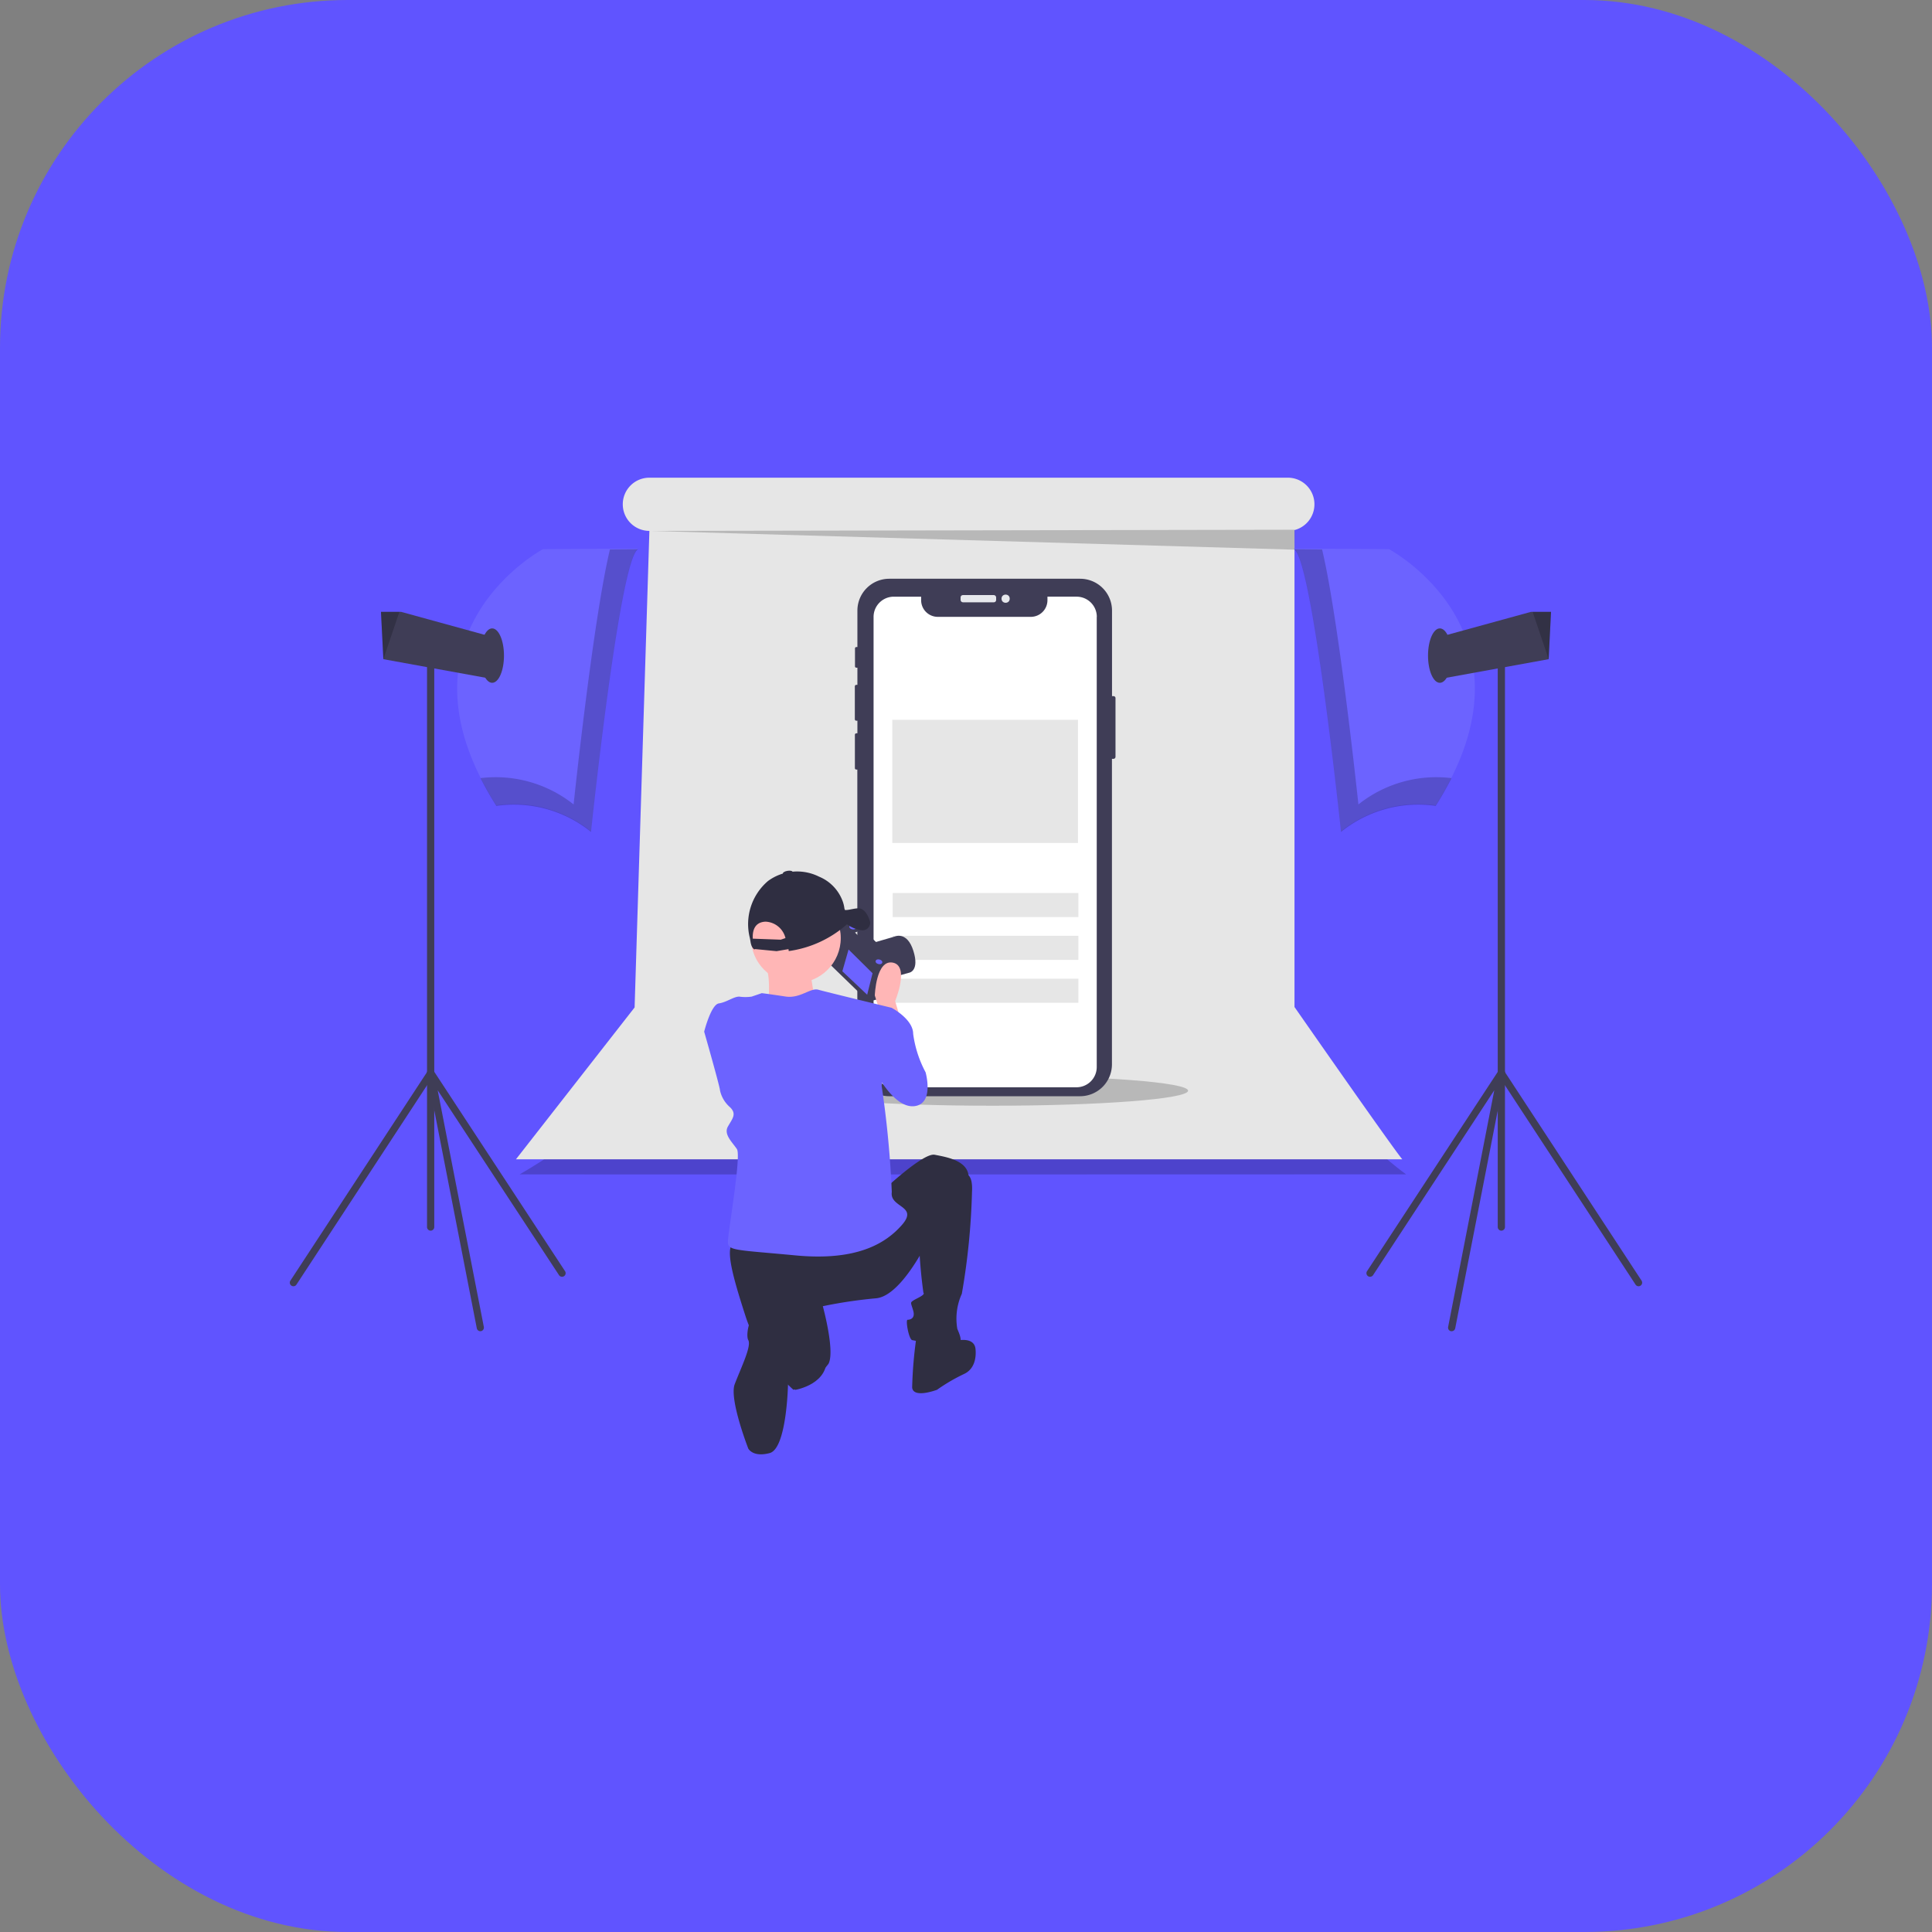 <svg xmlns="http://www.w3.org/2000/svg" xmlns:xlink="http://www.w3.org/1999/xlink" id="Component_26_1" data-name="Component 26 &#x2013; 1" width="100" height="100" viewBox="0 0 100 100"><rect x="0" y="0" width="100" height="100" fill="#808080" stroke="none"/><defs><clipPath id="clip-path"><rect id="Rectangle_394" data-name="Rectangle 394" width="70" height="70" rx="18" transform="translate(757 4486)" fill="#fff"></rect></clipPath></defs><rect id="Rectangle_393" data-name="Rectangle 393" width="100" height="100" rx="18" fill="#6054ff"></rect><g id="Mask_Group_51" data-name="Mask Group 51" transform="translate(-742 -4471)" clip-path="url(#clip-path)"><g id="undraw_product_photography_91i2" transform="translate(757 4495.725)"><path id="Path_1820" data-name="Path 1820" d="M30.666,39.957s.147,2.938-6.121,6.561c0,0-.007.016,45.88,0,0,0-5.239-3.721-5.582-7.883" transform="translate(-12.646 -10.459)" opacity="0.2"></path><path id="Path_1821" data-name="Path 1821" d="M64.649,37.857V13.17a1.377,1.377,0,0,0,1.032-1.333h0A1.377,1.377,0,0,0,64.3,10.459H31.258a1.377,1.377,0,0,0-1.377,1.377h0a1.377,1.377,0,0,0,1.377,1.377h0l-.765,24.666L24.351,45.74h45.88S70.2,45.82,64.649,37.857Z" transform="translate(-12.646 -10.459)" fill="#e6e6e6"></path><ellipse id="Ellipse_299" data-name="Ellipse 299" cx="10.117" cy="0.778" rx="10.117" ry="0.778" transform="translate(26.261 30.951)" opacity="0.2"></ellipse><path id="Path_1822" data-name="Path 1822" d="M18.612,2.754,52,3.726l.014-1.032Z" opacity="0.2"></path><path id="Path_1823" data-name="Path 1823" d="M55.384,21.871v3.035a.106.106,0,0,1-.106.106H55.2V40.824a1.65,1.65,0,0,1-1.65,1.65h-9.88a1.649,1.649,0,0,1-1.649-1.65V25.567H41.97a.075.075,0,0,1-.075-.074V23.765a.075.075,0,0,1,.075-.075h.055v-.651h-.055a.078.078,0,0,1-.078-.079v-1.7a.078.078,0,0,1,.078-.078h.055v-.888h-.056a.069.069,0,0,1-.069-.069v-.93a.07.07,0,0,1,.069-.07h.056V17.339a1.649,1.649,0,0,1,1.649-1.649h9.88a1.65,1.65,0,0,1,1.65,1.649v4.426h.075a.106.106,0,0,1,.106.106Z" transform="translate(-12.646 -10.459)" fill="#3f3d56"></path><rect id="Rectangle_397" data-name="Rectangle 397" width="1.84" height="0.374" rx="0.117" transform="translate(34.72 6.076)" fill="#e6e8ec"></rect><circle id="Ellipse_300" data-name="Ellipse 300" cx="0.212" cy="0.212" r="0.212" transform="translate(36.839 6.051)" fill="#e6e8ec"></circle><path id="Path_1824" data-name="Path 1824" d="M54.413,17.665v23.3a1.047,1.047,0,0,1-1.047,1.046H43.909a1.045,1.045,0,0,1-1.047-1.046v-23.3a1.047,1.047,0,0,1,1.047-1.047h1.415V16.8a.862.862,0,0,0,.862.862H51a.862.862,0,0,0,.862-.862v-.182h1.508a1.046,1.046,0,0,1,1.047,1.047Z" transform="translate(-12.646 -10.459)" fill="#fff"></path><rect id="Rectangle_398" data-name="Rectangle 398" width="9.612" height="1.248" transform="translate(31.205 21.495)" fill="#e6e6e6"></rect><rect id="Rectangle_399" data-name="Rectangle 399" width="9.612" height="1.248" transform="translate(31.205 23.713)" fill="#e6e6e6"></rect><rect id="Rectangle_400" data-name="Rectangle 400" width="9.612" height="1.248" transform="translate(31.205 25.932)" fill="#e6e6e6"></rect><rect id="Rectangle_401" data-name="Rectangle 401" width="9.612" height="6.377" transform="translate(31.185 12.53)" fill="#e6e6e6"></rect><path id="Path_1825" data-name="Path 1825" d="M30.683,14.127l-4.929.031s-8.113,4.317-2.419,13.257a6.354,6.354,0,0,1,4.9,1.347S29.734,14.464,30.683,14.127Z" transform="translate(-12.646 -10.459)" fill="#6c63ff"></path><path id="Path_1826" data-name="Path 1826" d="M29.217,14.172c-.883,3.689-1.881,13.2-1.881,13.2a6.468,6.468,0,0,0-4.82-1.362,16.329,16.329,0,0,0,.82,1.438,6.354,6.354,0,0,1,4.9,1.347s1.5-14.3,2.449-14.635Z" transform="translate(-12.646 -10.459)" opacity="0.2"></path><path id="Path_1827" data-name="Path 1827" d="M10.658,8.291l-.429,2.082L4.843,9.394h0L4.719,6.944H5.759Z" fill="#3f3d56"></path><path id="Path_1828" data-name="Path 1828" d="M5.673,6.944l-.83,2.45h0L4.719,6.944Z" opacity="0.2"></path><ellipse id="Ellipse_301" data-name="Ellipse 301" cx="0.612" cy="1.408" rx="0.612" ry="1.408" transform="translate(9.862 7.801)" fill="#3f3d56"></ellipse><path id="Path_1829" data-name="Path 1829" d="M19.936,49.432a.187.187,0,0,1-.187-.187V19.669a.187.187,0,1,1,.374,0V49.245a.187.187,0,0,1-.187.187Z" transform="translate(-12.646 -10.459)" fill="#3f3d56"></path><path id="Path_1830" data-name="Path 1830" d="M22.508,54.637a.187.187,0,0,1-.183-.151L19.753,41.3a.187.187,0,0,1,.34-.138l6.8,10.368a.187.187,0,1,1-.313.205L20.3,42.165l2.389,12.249a.187.187,0,0,1-.148.22.19.19,0,0,1-.036,0Z" transform="translate(-12.646 -10.459)" fill="#3f3d56"></path><path id="Path_1831" data-name="Path 1831" d="M12.833,52.31a.187.187,0,0,1-.156-.29l7.1-10.838a.187.187,0,1,1,.313.205l-7.1,10.838A.187.187,0,0,1,12.833,52.31Z" transform="translate(-12.646 -10.459)" fill="#3f3d56"></path><path id="Path_1832" data-name="Path 1832" d="M64.61,14.127l4.929.031s8.113,4.317,2.419,13.257a6.354,6.354,0,0,0-4.9,1.347S65.559,14.464,64.61,14.127Z" transform="translate(-12.646 -10.459)" fill="#6c63ff"></path><path id="Path_1833" data-name="Path 1833" d="M66.076,14.172c.883,3.689,1.881,13.2,1.881,13.2a6.468,6.468,0,0,1,4.82-1.362,16.331,16.331,0,0,1-.82,1.438,6.354,6.354,0,0,0-4.9,1.347s-1.5-14.3-2.449-14.635Z" transform="translate(-12.646 -10.459)" opacity="0.2"></path><path id="Path_1834" data-name="Path 1834" d="M59.342,8.291l.429,2.082,5.387-.979h0l.122-2.449H64.241Z" fill="#3f3d56"></path><path id="Path_1835" data-name="Path 1835" d="M64.328,6.944l.83,2.45h0l.122-2.449Z" opacity="0.2"></path><ellipse id="Ellipse_302" data-name="Ellipse 302" cx="0.612" cy="1.408" rx="0.612" ry="1.408" transform="translate(58.914 7.801)" fill="#3f3d56"></ellipse><path id="Path_1836" data-name="Path 1836" d="M75.356,49.432a.187.187,0,0,1-.187-.187V19.669a.187.187,0,1,1,.374,0V49.245a.187.187,0,0,1-.187.187Z" transform="translate(-12.646 -10.459)" fill="#3f3d56"></path><path id="Path_1837" data-name="Path 1837" d="M72.785,54.637a.189.189,0,0,1-.036,0,.187.187,0,0,1-.148-.22L74.99,42.165l-6.274,9.57a.187.187,0,0,1-.313-.205l6.8-10.368a.187.187,0,0,1,.34.138L72.968,54.486a.187.187,0,0,1-.183.151Z" transform="translate(-12.646 -10.459)" fill="#3f3d56"></path><path id="Path_1838" data-name="Path 1838" d="M82.459,52.31a.187.187,0,0,1-.157-.085L75.2,41.387a.187.187,0,0,1,.313-.205l7.1,10.838a.187.187,0,0,1-.156.29Z" transform="translate(-12.646 -10.459)" fill="#3f3d56"></path><path id="Path_1839" data-name="Path 1839" d="M43.38,36.45l1.341-.373s.525-.1.2-1.131-.958-.739-.958-.739l-1.19.346-.47.145.661.927.055.618Z" transform="translate(-12.646 -10.459)" fill="#3f3d56"></path><path id="Path_1840" data-name="Path 1840" d="M28.143,23.28l-.421,1.681,2.156,2.089.185.046.494-.139.421-1.681-.426-.448.436-.114-.93-.9-.485.1-.389-.386.263-.1.025-.1-.318-.25Z" fill="#3f3d56"></path><path id="Path_1841" data-name="Path 1841" d="M30.163,25.65l-.278,1.112L28.6,25.548l.322-1.128Z" fill="#6c63ff"></path><path id="Path_1842" data-name="Path 1842" d="M28.143,23.28l-.059.236L30.228,25.6l.185.046.479-.13h.026l.06-.24-.426-.448.436-.114-.93-.9-.485.1-.389-.386.263-.1.025-.1-.318-.25Z" fill="none" stroke="#3f3d56" stroke-miterlimit="10" stroke-width="0.079"></path><ellipse id="Ellipse_303" data-name="Ellipse 303" cx="0.121" cy="0.178" rx="0.121" ry="0.178" transform="translate(28.931 23.332) rotate(-75.943)" fill="#6c63ff"></ellipse><ellipse id="Ellipse_304" data-name="Ellipse 304" cx="0.121" cy="0.178" rx="0.121" ry="0.178" transform="translate(30.293 25.131) rotate(-75.943)" fill="#6c63ff"></ellipse><path id="Path_1843" data-name="Path 1843" d="M44.271,38.543l-.292-.994s.76-1.813-.117-1.989-.936,1.7-.936,1.7l.351,1.111Z" transform="translate(-12.646 -10.459)" fill="#ffb6b6"></path><circle id="Ellipse_305" data-name="Ellipse 305" cx="2.323" cy="2.323" r="2.323" transform="translate(23.872 21.504)" fill="#ffb6b6"></circle><path id="Path_1844" data-name="Path 1844" d="M39.593,35.927s.137,1.708.478,1.845-3.69,1.093-3.69,1.093L37.407,37.7s.205-1.777-.273-2.187Z" transform="translate(-12.646 -10.459)" fill="#ffb6b6"></path><path id="Path_1845" data-name="Path 1845" d="M42.867,38.017,43.8,37.9s1.111.585,1.111,1.345a5.853,5.853,0,0,0,.643,1.989s.468,1.638-.585,1.755-1.989-1.755-1.989-1.755Z" transform="translate(-12.646 -10.459)" fill="#6c63ff"></path><path id="Path_1846" data-name="Path 1846" d="M43.394,47.317s2.047-1.93,2.632-1.813,1.755.292,1.755,1.17S45.85,49.6,45.85,49.6s-1.462,3.217-2.866,3.334a24.226,24.226,0,0,0-2.749.409s.643,2.34.292,2.983a3.929,3.929,0,0,1-1.813,1.345,8.969,8.969,0,0,1-2.457-3.743c-.7-2.164-1.17-3.8-.526-3.919S43.394,47.317,43.394,47.317Z" transform="translate(-12.646 -10.459)" fill="#2f2e41"></path><path id="Path_1847" data-name="Path 1847" d="M47.605,46.5s.409-.058.351.936A35.618,35.618,0,0,1,47.43,52.7a3.11,3.11,0,0,0-.234,1.813c.117.292.351.76-.058.819a12.459,12.459,0,0,1-2.281-.234c-.175-.058-.351-1.053-.234-1.053s.409-.058.292-.468-.175-.409,0-.526.643-.292.526-.409a25.733,25.733,0,0,1-.234-2.866Z" transform="translate(-12.646 -10.459)" fill="#2f2e41"></path><path id="Path_1848" data-name="Path 1848" d="M47.02,55.154s.994-.292,1.111.351c0,0,.175.994-.585,1.345a9.4,9.4,0,0,0-1.4.819s-1.228.468-1.287-.117a21.766,21.766,0,0,1,.234-2.691Z" transform="translate(-12.646 -10.459)" fill="#2f2e41"></path><path id="Path_1849" data-name="Path 1849" d="M40.411,55.856l-1.872-1.521s.351,1.872-.117,2.223l-.214.625.6.49S40.645,57.377,40.411,55.856Z" transform="translate(-12.646 -10.459)" fill="#2f2e41"></path><path id="Path_1850" data-name="Path 1850" d="M37.779,53.282a1.455,1.455,0,0,1,1.053,1.579c-.175,1.228-.4,2.563-.4,2.563s-.067,3.286-.945,3.52-1.111-.234-1.111-.234-1-2.568-.7-3.334c.358-.927.873-1.968.7-2.281S36.492,53.107,37.779,53.282Z" transform="translate(-12.646 -10.459)" fill="#2f2e41"></path><path id="Path_1851" data-name="Path 1851" d="M37.077,37.139s.468.058,1.228.175,1.287-.468,1.7-.351,3.8.936,3.8.936l-.526,4.036a51.7,51.7,0,0,1,.526,5.5c-.117.819,1.4.7.526,1.7s-2.4,1.872-5.5,1.579-3.509-.234-3.509-.7.7-4.445.468-4.8-.7-.76-.468-1.17.468-.643.117-.994a1.6,1.6,0,0,1-.526-.877c0-.175-.819-3.041-.819-3.041s.351-1.4.76-1.462.76-.351,1.053-.351a2.327,2.327,0,0,0,.643,0Z" transform="translate(-12.646 -10.459)" fill="#6c63ff"></path><path id="Path_1852" data-name="Path 1852" d="M42.686,33.472c-.03-.135-.177-.587-.477-.7-.219-.081-.627.09-.83.062l-.026-.074a1.687,1.687,0,0,0-.109-.427,2.185,2.185,0,0,0-1.2-1.222,2.544,2.544,0,0,0-2.644.222,2.927,2.927,0,0,0-.947,2.93q.023.1.039.21c.056.368.219.412.219.412l-.009-.03,1.139.111.616-.105c.01.06.014.1.014.1a5.708,5.708,0,0,0,3.012-1.385,1.818,1.818,0,0,0,.7.3A.4.4,0,0,0,42.686,33.472Zm-4.629.9-1.447-.053c-.021-.395.081-.857.663-.88a1.112,1.112,0,0,1,1.029.85Z" transform="translate(-12.646 -10.459)" fill="#2f2e41"></path><ellipse id="Ellipse_306" data-name="Ellipse 306" cx="0.256" cy="0.097" rx="0.256" ry="0.097" transform="matrix(0.986, -0.168, 0.168, 0.986, 25.504, 20.393)" fill="#2f2e41"></ellipse></g></g></svg>